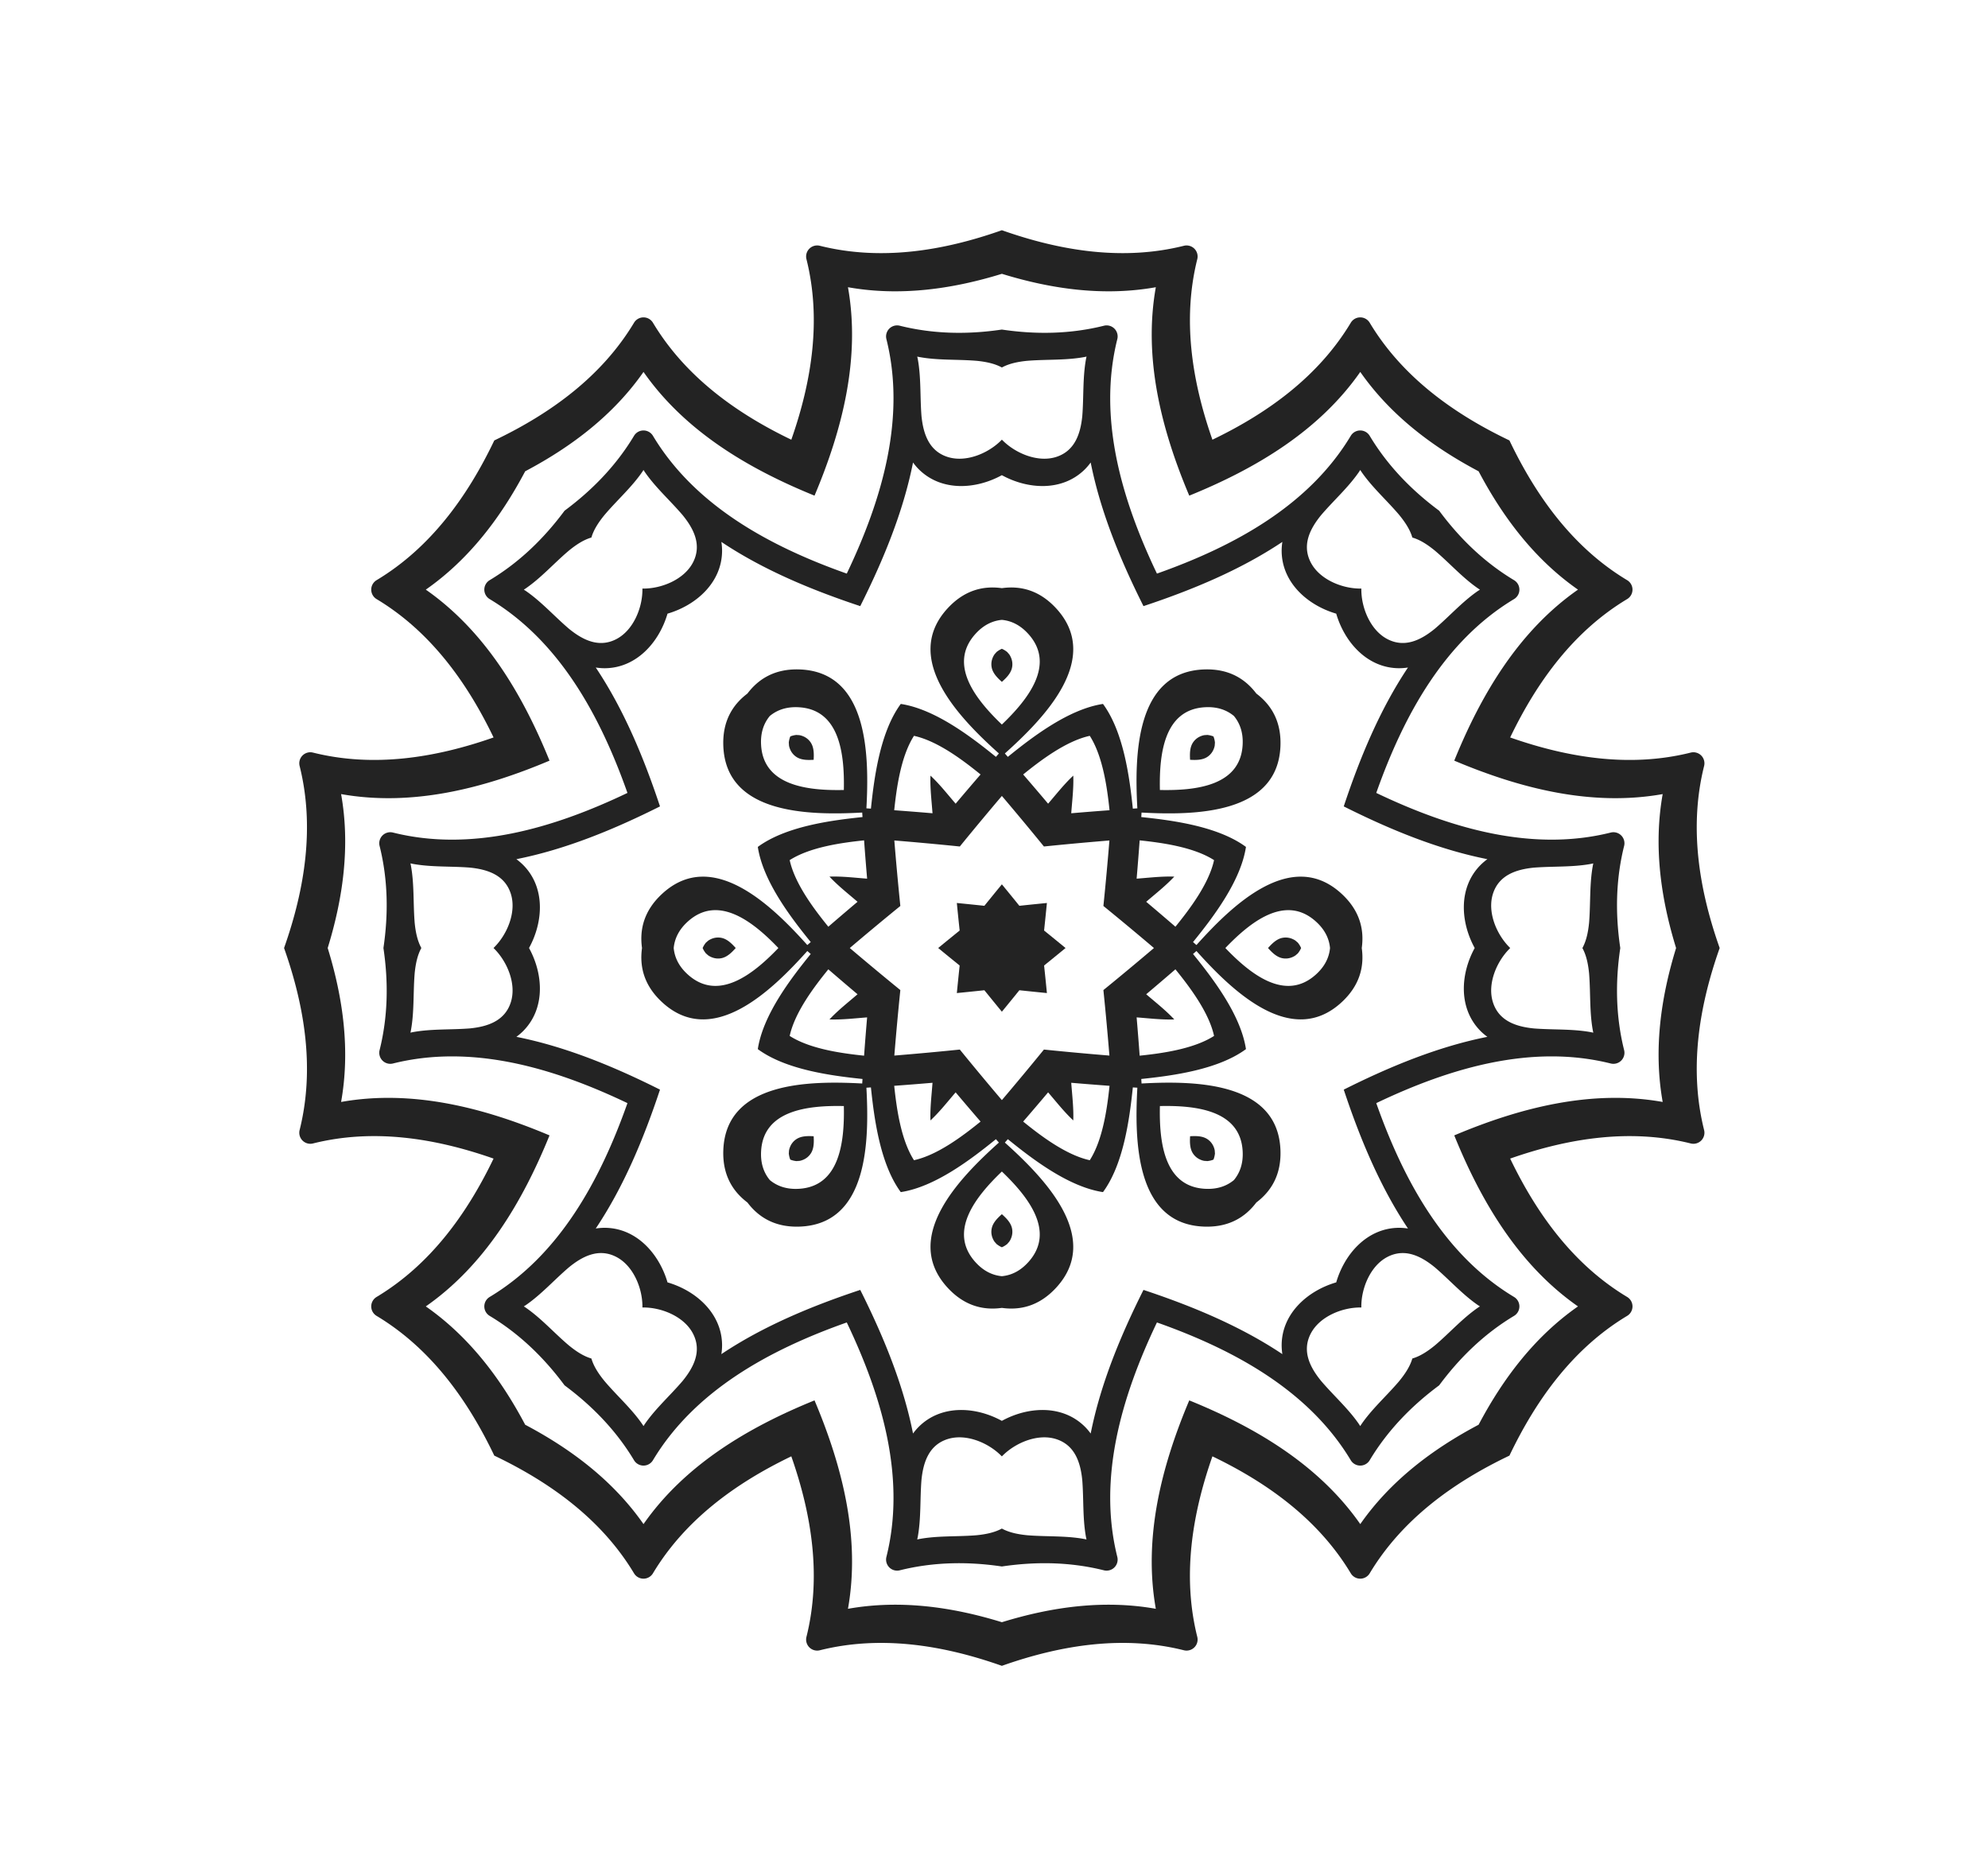 <?xml version="1.0" encoding="UTF-8"?> <svg xmlns="http://www.w3.org/2000/svg" width="120.69" height="112.931"><g fill="#232323"><path d="M17.245 57.553c1.281 3.624 1.859 7.389.946 11.047a.67.67 0 00.816.816c3.632-.907 7.365-.34 10.957.92-1.649 3.431-3.888 6.471-7.098 8.398a.67.67 0 000 1.153c3.232 1.941 5.486 5.012 7.142 8.481 3.468 1.657 6.539 3.91 8.481 7.142a.67.67 0 001.153 0c1.927-3.209 4.967-5.449 8.398-7.098 1.26 3.592 1.826 7.325.92 10.957a.67.67 0 00.816.815c3.658-.913 7.423-.335 11.047.946 3.624-1.281 7.389-1.859 11.047-.946a.67.67 0 00.815-.815c-.907-3.632-.34-7.365.92-10.957 3.431 1.649 6.471 3.888 8.398 7.098a.67.67 0 001.153 0c1.941-3.232 5.012-5.486 8.481-7.142 1.657-3.468 3.91-6.539 7.142-8.481a.67.67 0 000-1.153c-3.209-1.927-5.449-4.967-7.098-8.398 3.592-1.26 7.325-1.826 10.957-.92a.67.67 0 00.816-.816c-.913-3.658-.335-7.423.946-11.047-1.281-3.624-1.859-7.389-.946-11.047a.67.67 0 00-.816-.816c-3.632.907-7.365.34-10.957-.92 1.649-3.431 3.888-6.471 7.098-8.398a.67.67 0 000-1.153c-3.232-1.941-5.486-5.012-7.142-8.481-3.468-1.657-6.54-3.91-8.481-7.142a.67.67 0 00-1.153 0c-1.927 3.209-4.967 5.449-8.398 7.098-1.26-3.592-1.826-7.325-.92-10.957a.67.67 0 00-.815-.815c-3.658.913-7.423.335-11.047-.946-3.624 1.281-7.389 1.859-11.047.946a.67.67 0 00-.816.815c.907 3.632.34 7.365-.92 10.957-3.431-1.649-6.471-3.888-8.398-7.098a.67.67 0 00-1.153 0c-1.941 3.232-5.012 5.486-8.481 7.142-1.656 3.468-3.91 6.539-7.142 8.481a.67.67 0 000 1.153c3.209 1.927 5.449 4.967 7.098 8.398-3.592 1.26-7.325 1.826-10.957.92a.67.67 0 00-.816.816c.913 3.658.335 7.423-.946 11.047zm16.116 11.375c-4.036-1.704-8.359-2.794-12.653-2.03.559-3.141.126-6.297-.814-9.345.94-3.048 1.373-6.205.814-9.345 4.293.764 8.617-.325 12.653-2.03-1.648-4.059-3.935-7.886-7.511-10.382 2.616-1.826 4.542-4.364 6.033-7.184 2.82-1.491 5.358-3.417 7.184-6.033 2.496 3.576 6.323 5.863 10.382 7.511 1.704-4.035 2.794-8.359 2.03-12.653 3.14.559 6.297.126 9.345-.814 3.048.94 6.205 1.373 9.345.814-.764 4.293.325 8.617 2.03 12.653 4.059-1.648 7.886-3.935 10.382-7.511 1.825 2.616 4.364 4.542 7.184 6.033 1.491 2.82 3.417 5.358 6.033 7.184-3.576 2.496-5.863 6.323-7.511 10.382 4.036 1.704 8.359 2.794 12.653 2.03-.559 3.141-.126 6.297.814 9.345-.94 3.048-1.373 6.205-.814 9.345-4.293-.764-8.617.325-12.653 2.03 1.648 4.059 3.935 7.886 7.511 10.382-2.616 1.826-4.542 4.363-6.033 7.183-2.82 1.491-5.358 3.417-7.184 6.033-2.496-3.576-6.323-5.863-10.382-7.511-1.704 4.035-2.794 8.359-2.03 12.653-3.141-.559-6.297-.126-9.345.814-3.048-.94-6.205-1.373-9.345-.814.764-4.293-.325-8.617-2.03-12.653-4.059 1.648-7.886 3.935-10.382 7.511-1.826-2.616-4.364-4.542-7.184-6.033-1.491-2.82-3.417-5.358-6.033-7.183 3.576-2.496 5.862-6.323 7.511-10.382z"></path><path d="M56.957 57.553c.433.356.867.71 1.303 1.062-.059.557-.116 1.114-.171 1.672a185.51 185.51 0 001.672-.171c.352.436.706.87 1.062 1.303.356-.433.71-.867 1.062-1.303.557.059 1.114.116 1.672.171a155.11 155.11 0 00-.171-1.672c.436-.352.87-.706 1.303-1.062-.433-.356-.867-.71-1.303-1.062.059-.557.116-1.114.171-1.672-.558.055-1.115.111-1.672.171-.352-.436-.706-.87-1.062-1.303-.356.433-.71.867-1.062 1.303-.557-.059-1.114-.116-1.672-.171.054.558.111 1.115.171 1.672-.436.352-.87.706-1.303 1.062z"></path><path d="M23.278 57.553c.307 2.068.278 4.148-.232 6.193a.67.67 0 00.815.816c4.758-1.188 9.696.24 14.231 2.407-1.674 4.74-4.157 9.24-8.361 11.765a.67.67 0 000 1.153c1.807 1.085 3.298 2.536 4.543 4.215 1.679 1.246 3.13 2.736 4.215 4.543a.67.67 0 001.153 0c2.525-4.204 7.025-6.687 11.765-8.361 2.168 4.535 3.595 9.473 2.407 14.231a.67.67 0 00.815.815c2.045-.51 4.125-.539 6.193-.232 2.068-.306 4.148-.278 6.193.232a.67.67 0 00.815-.815c-1.188-4.758.24-9.696 2.407-14.231 4.74 1.674 9.24 4.157 11.765 8.361a.67.67 0 001.153 0c1.085-1.807 2.536-3.298 4.215-4.543 1.246-1.679 2.736-3.13 4.543-4.215a.67.67 0 000-1.153c-4.204-2.525-6.687-7.025-8.361-11.765 4.535-2.168 9.473-3.595 14.231-2.407a.67.67 0 00.815-.816c-.51-2.045-.539-4.125-.232-6.193-.307-2.068-.278-4.148.232-6.193a.67.67 0 00-.815-.816c-4.758 1.188-9.696-.239-14.231-2.407 1.674-4.74 4.157-9.24 8.361-11.765a.67.67 0 000-1.153c-1.807-1.085-3.298-2.536-4.543-4.215-1.679-1.246-3.13-2.736-4.215-4.543a.67.67 0 00-1.153 0c-2.525 4.204-7.025 6.687-11.765 8.361-2.168-4.535-3.595-9.473-2.407-14.231a.67.67 0 00-.815-.816c-2.045.51-4.125.539-6.193.232-2.068.307-4.148.278-6.193-.232a.67.67 0 00-.815.816c1.188 4.758-.24 9.696-2.407 14.231-4.74-1.674-9.24-4.157-11.765-8.361a.67.67 0 00-1.153 0c-1.085 1.807-2.536 3.297-4.215 4.543-1.246 1.679-2.736 3.13-4.543 4.215a.67.67 0 000 1.153c4.204 2.525 6.687 7.025 8.361 11.765-4.535 2.168-9.473 3.595-14.231 2.407a.67.67 0 00-.815.816c.51 2.045.538 4.125.232 6.193zm6.683 0l.047.046c.792.792 1.357 2.147 1.001 3.253-.364 1.133-1.415 1.474-2.482 1.581-1.153.09-2.294.021-3.413.217-.065.011-.131.027-.196.04.01-.048.022-.096.03-.145.198-1.089.136-2.196.216-3.323l.011-.142c.055-.544.16-1.082.405-1.528-.245-.446-.35-.984-.405-1.528a6.782 6.782 0 01-.011-.142c-.08-1.127-.018-2.235-.216-3.323-.008-.048-.02-.096-.03-.145.065.013.13.029.196.04 1.12.196 2.26.126 3.413.217 1.067.107 2.118.448 2.482 1.581.356 1.107-.21 2.462-1.001 3.253l-.047.048zM39 35.73l.001.066c0 1.119-.558 2.477-1.592 3.008-1.059.544-2.043.041-2.873-.637-.88-.752-1.637-1.607-2.567-2.26-.054-.038-.112-.073-.167-.11.041-.027.083-.053.123-.081.91-.63 1.649-1.457 2.503-2.197l.108-.092c.424-.346.878-.652 1.367-.794.142-.489.448-.943.794-1.367l.092-.108c.74-.854 1.567-1.593 2.197-2.503.028-.04.054-.083.081-.123.037.055.071.113.11.167.653.93 1.509 1.687 2.26 2.567.679.83 1.181 1.814.637 2.873-.531 1.034-1.889 1.592-3.008 1.592L39 35.73zm21.823-9.039l-.046.047c-.791.792-2.146 1.357-3.253 1.001-1.133-.364-1.474-1.415-1.581-2.482-.091-1.153-.021-2.294-.217-3.413-.011-.065-.027-.131-.04-.196.048.01.096.022.145.03 1.089.198 2.196.135 3.323.216l.142.011c.544.055 1.082.16 1.528.405.446-.245.984-.35 1.528-.405l.142-.011c1.127-.08 2.235-.018 3.323-.216.048-.008.096-.021.145-.03-.013.065-.029.13-.04.196-.196 1.12-.126 2.26-.217 3.413-.107 1.067-.448 2.118-1.581 2.482-1.106.356-2.462-.21-3.253-1.001a.717.717 0 01-.048-.047zm21.823 9.039l-.066.001c-1.119 0-2.477-.558-3.008-1.592-.544-1.059-.041-2.043.637-2.873.752-.88 1.607-1.637 2.26-2.567.039-.054.073-.112.11-.167.027.041.053.083.081.123.63.91 1.457 1.649 2.197 2.503l.092.108c.346.424.652.878.794 1.367.488.142.943.448 1.367.794l.108.092c.854.74 1.593 1.567 2.503 2.197.04.028.083.054.124.081-.055.037-.113.072-.167.11-.93.653-1.687 1.509-2.567 2.26-.83.679-1.814 1.181-2.873.637-1.034-.531-1.592-1.889-1.592-3.008a.726.726 0 010-.066zm9.039 21.823l-.047-.046c-.791-.791-1.357-2.146-1.001-3.253.365-1.133 1.415-1.474 2.482-1.581 1.154-.09 2.294-.021 3.413-.217.066-.011.131-.027.196-.04-.01.048-.022.096-.03.145-.198 1.089-.136 2.196-.216 3.323l-.011.142c-.055.544-.16 1.082-.405 1.528.245.446.35.984.405 1.528l.011.142c.08 1.127.018 2.235.216 3.323.008.048.02.096.03.145-.065-.013-.13-.029-.196-.04-1.12-.196-2.26-.126-3.413-.217-1.067-.107-2.118-.447-2.482-1.581-.356-1.107.21-2.462 1.001-3.253a.712.712 0 01.047-.048zm-9.039 21.823l-.001-.066c0-1.119.558-2.477 1.592-3.008 1.059-.544 2.043-.041 2.873.637.88.752 1.637 1.607 2.567 2.26.054.038.112.073.167.11-.041.027-.083.053-.124.081-.91.63-1.649 1.457-2.503 2.197l-.108.092c-.424.346-.878.652-1.367.794-.142.489-.448.943-.794 1.367l-.092.108c-.74.854-1.567 1.593-2.197 2.503-.028.04-.054.083-.081.123-.037-.055-.072-.113-.11-.167-.653-.93-1.509-1.687-2.26-2.567-.679-.83-1.181-1.814-.637-2.873.531-1.034 1.889-1.592 3.008-1.592l.067.001zm-21.823 9.039l.046-.047c.792-.791 2.147-1.357 3.253-1.001 1.133.364 1.474 1.415 1.581 2.482.091 1.154.021 2.294.217 3.413.011.065.027.131.04.196-.048-.009-.096-.021-.145-.03-1.089-.198-2.196-.136-3.323-.216a6.782 6.782 0 01-.142-.011c-.544-.055-1.082-.16-1.528-.405-.446.245-.984.35-1.528.405a6.782 6.782 0 01-.142.011c-1.127.08-2.235.018-3.323.216-.048.008-.096.021-.145.03.013-.065.029-.13.04-.196.196-1.12.126-2.26.217-3.413.107-1.067.447-2.118 1.581-2.482 1.107-.356 2.462.21 3.253 1.001l.048.047zM39 79.376l.066-.001c1.119 0 2.477.558 3.008 1.592.544 1.059.041 2.043-.637 2.873-.752.88-1.607 1.637-2.26 2.567-.039.054-.073.112-.11.167-.027-.041-.053-.083-.081-.123-.63-.91-1.457-1.649-2.197-2.503l-.092-.108c-.346-.424-.652-.878-.794-1.367-.488-.142-.943-.448-1.367-.794l-.108-.092c-.854-.74-1.593-1.567-2.503-2.197-.04-.028-.083-.054-.123-.081.055-.037.113-.072.167-.11.93-.653 1.687-1.509 2.567-2.26.83-.679 1.814-1.181 2.873-.637 1.034.531 1.592 1.889 1.592 3.008l-.001.066zm15.659-19.27a197.58 197.58 0 01-3.069-2.553A191.195 191.195 0 0154.659 55a195.65 195.65 0 01-.365-3.976c1.326.108 2.652.23 3.976.365.84-1.032 1.692-2.055 2.553-3.069a191.195 191.195 0 012.553 3.069 195.65 195.65 0 013.976-.365A195.65 195.65 0 0166.987 55a197.58 197.58 0 013.069 2.553 191.195 191.195 0 01-3.069 2.553c.135 1.324.257 2.649.365 3.976a196.31 196.31 0 01-3.976-.365 192.089 192.089 0 01-2.553 3.069 191.195 191.195 0 01-2.553-3.069 195.65 195.65 0 01-3.976.365c.108-1.326.229-2.652.365-3.976zm-6.718 2.783c.315-1.442 1.494-2.993 2.346-4.043.588.508 1.18 1.013 1.774 1.514-.577.497-1.184.97-1.704 1.528.762.027 1.526-.068 2.285-.124-.066.775-.128 1.549-.184 2.325-1.344-.141-3.275-.403-4.517-1.2zm0-10.672c1.242-.797 3.173-1.059 4.517-1.2.056.775.118 1.55.184 2.325-.759-.056-1.523-.152-2.285-.124.52.558 1.127 1.031 1.704 1.528a196.66 196.66 0 00-1.774 1.514c-.852-1.05-2.031-2.601-2.346-4.043zm7.546-7.546c1.442.315 2.993 1.494 4.043 2.346a196.66 196.66 0 00-1.514 1.774c-.497-.577-.97-1.184-1.528-1.704-.027.762.068 1.526.124 2.285-.774-.066-1.549-.127-2.325-.184.141-1.344.403-3.275 1.2-4.517zm10.672 0c.797 1.242 1.059 3.173 1.2 4.517-.775.056-1.55.118-2.325.184.056-.759.152-1.523.124-2.285-.558.52-1.031 1.127-1.528 1.704a181.671 181.671 0 00-1.514-1.774c1.05-.851 2.601-2.031 4.043-2.346zm7.546 7.546c-.315 1.442-1.494 2.993-2.346 4.043a196.66 196.66 0 00-1.774-1.514c.577-.497 1.184-.97 1.704-1.528-.762-.027-1.526.068-2.285.124.066-.775.127-1.549.184-2.325 1.344.141 3.274.403 4.517 1.2zm0 10.672c-1.242.797-3.173 1.06-4.517 1.2-.056-.775-.118-1.55-.184-2.325.759.056 1.523.152 2.285.124-.52-.558-1.127-1.031-1.704-1.528a196.66 196.66 0 001.774-1.514c.851 1.05 2.031 2.601 2.346 4.043zm-7.546 7.546c-1.442-.315-2.993-1.494-4.043-2.346a196.66 196.66 0 001.514-1.774c.497.577.97 1.184 1.528 1.704.027-.762-.068-1.526-.124-2.285.774.066 1.549.127 2.325.184-.141 1.344-.404 3.275-1.2 4.517zm-10.672 0c-.797-1.242-1.059-3.173-1.2-4.517.775-.057 1.55-.118 2.325-.184-.056.759-.151 1.523-.124 2.285.558-.52 1.031-1.127 1.528-1.704a196.66 196.66 0 001.514 1.774c-1.05.851-2.601 2.031-4.043 2.346zM38.976 57.553c-.161 1.153.137 2.285 1.213 3.283 3.05 2.829 6.664-.695 8.823-3.102l.207.181c-1.247 1.536-2.899 3.712-3.213 5.776 1.681 1.237 4.388 1.608 6.356 1.812l-.018.274c-3.228-.175-8.276-.113-8.432 4.045-.055 1.467.535 2.478 1.463 3.179.701.929 1.713 1.519 3.179 1.464 4.158-.156 4.22-5.204 4.045-8.432l.274-.018c.204 1.968.575 4.674 1.812 6.356 2.064-.314 4.24-1.966 5.776-3.213l.181.206c-2.406 2.159-5.931 5.772-3.102 8.823.998 1.076 2.131 1.374 3.283 1.213 1.152.161 2.285-.137 3.283-1.213 2.829-3.05-.695-6.664-3.102-8.823l.181-.206c1.536 1.247 3.712 2.899 5.776 3.213 1.237-1.681 1.608-4.388 1.812-6.356l.274.018c-.175 3.228-.113 8.276 4.045 8.432 1.467.055 2.478-.535 3.179-1.464.929-.701 1.519-1.713 1.464-3.179-.156-4.158-5.204-4.22-8.432-4.045l-.018-.274c1.968-.204 4.674-.575 6.356-1.812-.314-2.063-1.966-4.24-3.213-5.776l.207-.181c2.159 2.407 5.772 5.931 8.823 3.102 1.076-.998 1.374-2.131 1.213-3.283.161-1.152-.137-2.285-1.213-3.283-3.05-2.829-6.664.695-8.823 3.102l-.207-.181c1.247-1.536 2.899-3.712 3.213-5.776-1.682-1.237-4.388-1.608-6.356-1.812l.018-.274c3.228.175 8.276.113 8.432-4.045.055-1.467-.535-2.478-1.464-3.179-.701-.929-1.713-1.519-3.179-1.464-4.158.156-4.22 5.204-4.045 8.432l-.274.018c-.204-1.968-.575-4.674-1.812-6.356-2.064.314-4.24 1.966-5.776 3.213l-.181-.206c2.407-2.159 5.931-5.772 3.102-8.823-.998-1.076-2.131-1.374-3.283-1.213-1.152-.161-2.285.137-3.283 1.213-2.829 3.05.696 6.664 3.102 8.823l-.181.206c-1.536-1.247-3.712-2.899-5.776-3.213-1.237 1.681-1.608 4.388-1.812 6.356l-.274-.018c.175-3.228.113-8.276-4.045-8.432-1.467-.055-2.478.535-3.179 1.464-.929.701-1.519 1.713-1.463 3.179.156 4.158 5.204 4.22 8.432 4.045l.018.274c-1.968.204-4.675.575-6.356 1.812.314 2.063 1.966 4.24 3.213 5.776l-.207.181c-2.159-2.407-5.772-5.931-8.823-3.102-1.076.998-1.374 2.131-1.213 3.283zm1.092 8.597c-2.753-1.381-5.701-2.606-8.719-3.205.146-.107.287-.225.421-.361 1.341-1.359 1.222-3.437.347-5.032.875-1.595.994-3.673-.347-5.032a3.613 3.613 0 00-.421-.361c3.018-.599 5.966-1.824 8.719-3.204-.97-2.923-2.189-5.874-3.9-8.431.179.027.362.044.553.043 1.909-.013 3.294-1.566 3.803-3.313 1.747-.509 3.3-1.894 3.313-3.803a3.56 3.56 0 00-.043-.553c2.558 1.711 5.508 2.929 8.431 3.899 1.381-2.753 2.606-5.701 3.204-8.719.107.146.225.287.361.422 1.359 1.341 3.437 1.222 5.032.347 1.595.875 3.673.994 5.032-.347a3.54 3.54 0 00.361-.422c.599 3.018 1.824 5.966 3.205 8.719 2.923-.97 5.873-2.189 8.431-3.899a3.56 3.56 0 00-.043.553c.013 1.909 1.566 3.294 3.313 3.803.509 1.746 1.894 3.3 3.803 3.313a3.56 3.56 0 00.553-.043c-1.711 2.558-2.929 5.508-3.899 8.431 2.753 1.381 5.701 2.606 8.719 3.204a3.527 3.527 0 00-.422.361c-1.341 1.359-1.222 3.437-.347 5.032-.875 1.595-.994 3.673.347 5.032.134.136.276.253.422.361-3.018.599-5.966 1.824-8.719 3.205.97 2.923 2.189 5.873 3.899 8.431a3.56 3.56 0 00-.553-.043c-1.909.013-3.294 1.566-3.803 3.313-1.747.509-3.3 1.894-3.313 3.803a3.56 3.56 0 00.043.553c-2.558-1.711-5.508-2.929-8.431-3.899-1.381 2.753-2.606 5.701-3.205 8.719a3.527 3.527 0 00-.361-.422c-1.359-1.341-3.437-1.222-5.032-.347-1.595-.875-3.672-.994-5.032.347a3.54 3.54 0 00-.361.422c-.599-3.018-1.824-5.966-3.204-8.719-2.923.97-5.874 2.189-8.431 3.899a3.56 3.56 0 00.043-.553c-.013-1.909-1.566-3.294-3.313-3.803-.509-1.747-1.894-3.3-3.803-3.313a3.56 3.56 0 00-.553.043c1.712-2.558 2.93-5.508 3.9-8.431zm2.589-8.597c.047.112.114.223.205.334.167.126.179.138.036.034a.95.95 0 00.262.172c.206.095.433.123.657.073.346-.078.618-.356.848-.613-.229-.257-.501-.535-.848-.613a1.018 1.018 0 00-.657.073.95.95 0 00-.262.172c.144-.104.132-.093-.036.034a1.351 1.351 0 00-.205.334zm5.321 12.845c.112.046.239.077.381.092.208-.029.224-.029.049-.001a.95.95 0 00.307-.063 1.02 1.02 0 00.516-.413c.19-.3.185-.689.166-1.033-.344-.019-.733-.024-1.033.166a1.015 1.015 0 00-.413.516.95.95 0 00-.063.307c.028-.175.027-.159-.001.049.014.141.045.268.091.38zm12.845 5.321c.112-.047.223-.114.334-.205.127-.167.138-.179.034-.036a.95.95 0 00.172-.262c.095-.206.123-.433.073-.657-.078-.346-.356-.618-.613-.848-.257.229-.535.501-.613.848-.05.224-.023.451.073.657a.95.95 0 00.172.262c-.104-.144-.093-.132.034.036.111.09.222.158.334.205zm12.845-5.321c.046-.112.077-.239.092-.381-.029-.208-.029-.224-.001-.049a.95.95 0 00-.063-.307 1.02 1.02 0 00-.413-.516c-.3-.19-.689-.185-1.033-.166-.019.344-.024.733.166 1.033.123.194.303.335.516.413a.95.95 0 00.307.063c-.175-.028-.159-.028.049.001.141-.014.268-.045.38-.091zm5.321-12.845a1.37 1.37 0 00-.205-.334c-.167-.126-.179-.138-.036-.034a.95.95 0 00-.262-.172 1.024 1.024 0 00-.657-.073c-.346.078-.618.356-.848.613.229.257.502.535.848.613.224.05.451.023.657-.073a.95.95 0 00.262-.172c-.144.104-.132.093.036-.034.09-.111.158-.222.205-.334zm-5.321-12.845a1.382 1.382 0 00-.381-.092c-.208.029-.224.029-.049.001a.95.95 0 00-.307.063 1.02 1.02 0 00-.516.413c-.19.3-.185.689-.166 1.033.344.019.733.024 1.033-.166a1.02 1.02 0 00.413-.516.95.95 0 00.063-.307c-.028.175-.027.159.001-.049a1.349 1.349 0 00-.091-.38zm-12.845-5.321a1.351 1.351 0 00-.334.205c-.127.167-.138.179-.034.036a.95.95 0 00-.172.262 1.024 1.024 0 00-.073.657c.078.346.356.618.613.848.257-.229.535-.501.613-.848.05-.224.023-.451-.073-.657a.95.95 0 00-.172-.262c.104.144.093.132-.034-.036a1.401 1.401 0 00-.334-.205zm-12.845 5.321a1.382 1.382 0 00-.092.381c.029.208.029.224.001.049a.95.95 0 00.063.307c.078.213.219.393.413.516.3.19.689.185 1.033.166.019-.344.024-.733-.166-1.033a1.02 1.02 0 00-.516-.413.95.95 0 00-.307-.063c.175.028.159.028-.049-.001a1.34 1.34 0 00-.38.091zm-.723 12.845c-1.537 1.606-3.637 3.259-5.477 1.627-.561-.498-.824-1.051-.878-1.627.055-.576.318-1.129.878-1.627 1.84-1.632 3.94.021 5.477 1.627zm3.974 9.594c.049 2.223-.268 4.876-2.722 5.023-.748.045-1.325-.16-1.771-.529-.369-.446-.574-1.023-.529-1.771.146-2.455 2.799-2.772 5.022-2.723zm9.594 3.974c1.606 1.537 3.259 3.637 1.627 5.477-.498.561-1.05.824-1.627.878-.576-.054-1.129-.318-1.627-.878-1.632-1.84.021-3.94 1.627-5.477zm9.594-3.974c2.223-.049 4.876.268 5.023 2.722.045.748-.16 1.325-.529 1.771-.446.369-1.023.574-1.771.529-2.455-.146-2.772-2.799-2.723-5.022zm3.974-9.594c1.537-1.606 3.637-3.258 5.476-1.627.561.497.824 1.05.878 1.627-.054.576-.318 1.129-.878 1.627-1.839 1.632-3.939-.021-5.476-1.627zm-3.974-9.594c-.049-2.223.268-4.876 2.722-5.023.748-.045 1.325.16 1.771.529.369.446.574 1.023.529 1.771-.146 2.455-2.799 2.772-5.022 2.723zm-9.594-3.974c-1.606-1.537-3.258-3.637-1.627-5.476.497-.561 1.05-.824 1.627-.878.576.054 1.129.318 1.627.878 1.631 1.839-.021 3.939-1.627 5.476zm-9.594 3.974c-2.223.049-4.876-.268-5.023-2.722-.045-.748.16-1.325.529-1.771.446-.369 1.023-.574 1.771-.529 2.455.146 2.771 2.799 2.723 5.022z"></path></g></svg> 